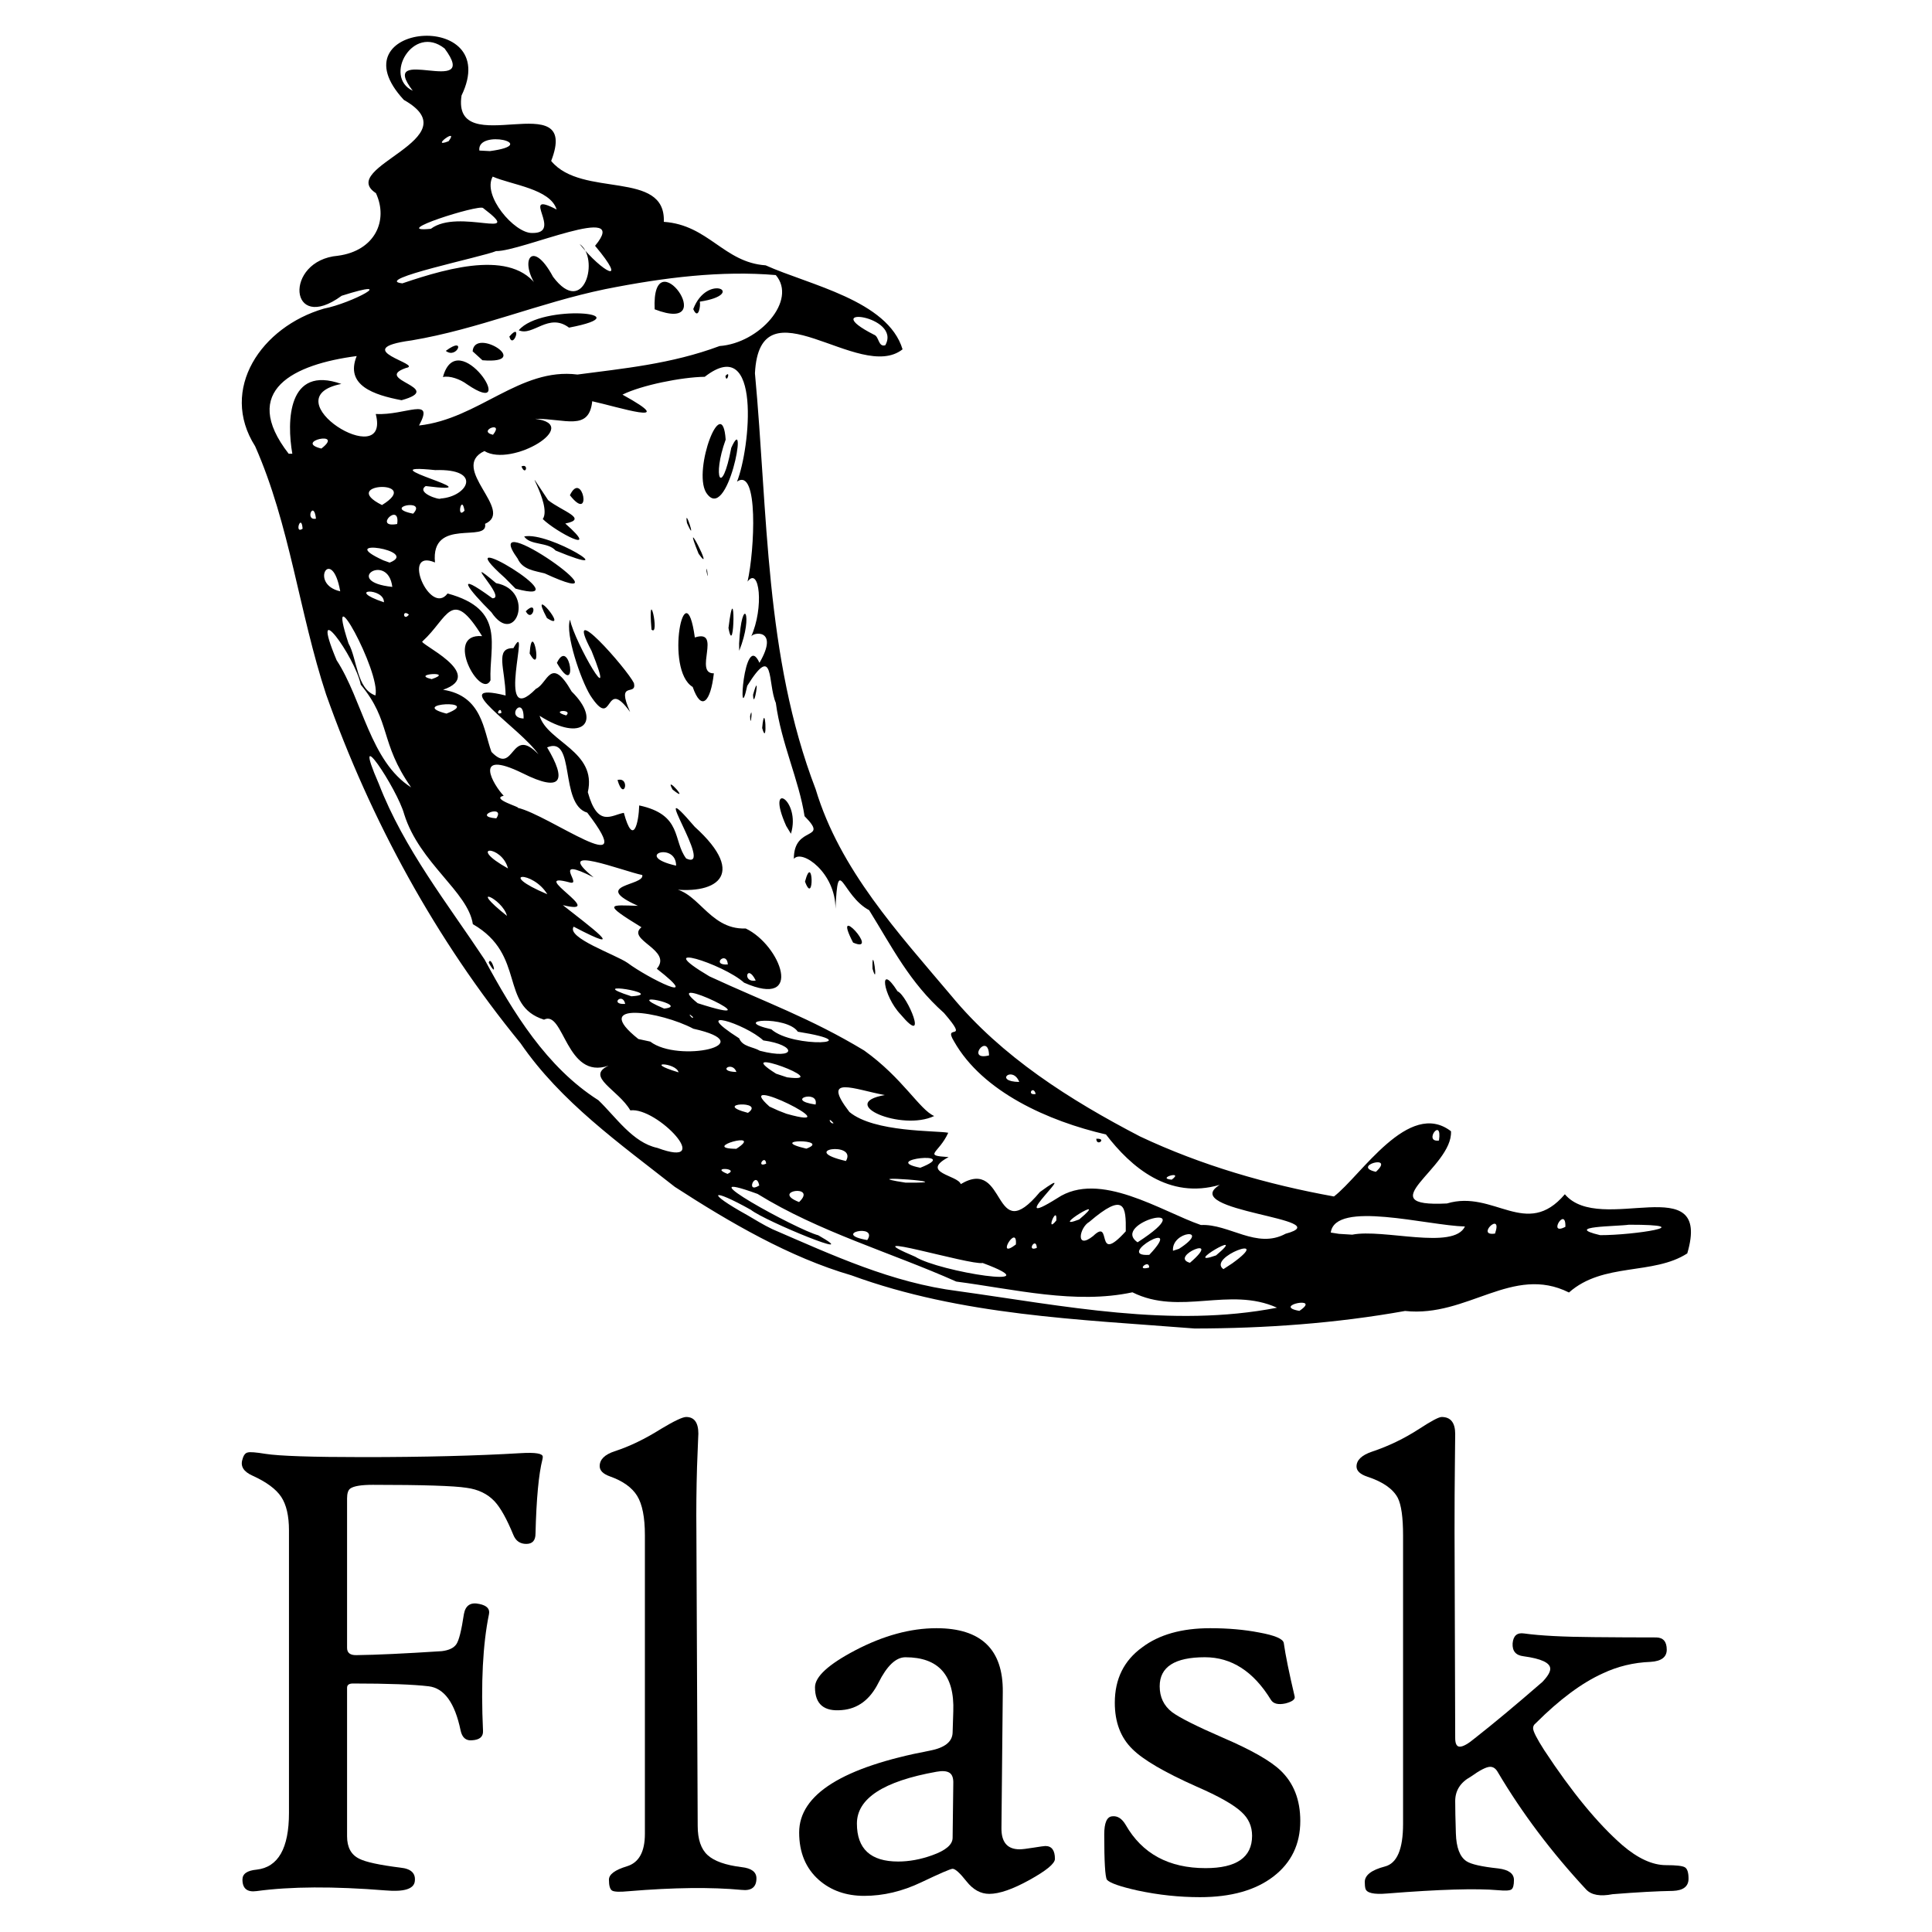 <?xml version="1.0" encoding="UTF-8" standalone="no"?>
<!DOCTYPE svg PUBLIC "-//W3C//DTD SVG 1.1//EN" "http://www.w3.org/Graphics/SVG/1.1/DTD/svg11.dtd">
<svg width="100%" height="100%" viewBox="0 0 100 100" version="1.1" xmlns="http://www.w3.org/2000/svg" xmlns:xlink="http://www.w3.org/1999/xlink" xml:space="preserve" xmlns:serif="http://www.serif.com/" style="fill-rule:evenodd;clip-rule:evenodd;stroke-linejoin:round;stroke-miterlimit:2;">
    <g transform="matrix(0.293,0,0,0.293,12.515,1.851)">
        <path d="M76.501,203.351C66.752,195.681 56.348,188.331 49.24,177.974C34.28,159.71 22.764,138.569 14.891,116.349C10.131,101.899 8.502,86.408 2.362,72.519C-4.053,62.428 3.466,51.405 14.518,48.199C19.435,47.251 28.086,42.609 17.643,45.931C8.279,52.797 7.377,39.692 16.977,38.861C23.529,37.992 25.941,32.631 23.698,27.805C16.662,23.214 40.753,18.179 28.63,11.332C16.01,-2.289 46.291,-4.91 38.818,10.561C37.032,22.456 59.984,8.376 54.654,22.115C60.069,28.714 74.926,23.62 74.553,32.872C82.439,33.414 85.146,40.045 92.541,40.555C100.218,44.021 114.121,46.747 116.729,55.392C109.119,61.415 91.502,42.949 90.651,59.624C92.953,84.262 92.366,109.641 101.377,133.102C105.639,147.306 115.977,158.487 125.308,169.552C134.241,180.386 146.338,188.018 158.671,194.439C169.486,199.54 181.146,202.919 192.936,205.045C197.715,201.389 206.157,187.795 213.611,193.523C213.971,199.972 198.815,206.994 212.9,206.281C221.178,203.783 226.913,212.675 233.726,204.652C240.004,212.088 259.817,199.905 255.351,215.103C249.309,219 240.501,216.645 234.453,222.008C224.481,217.025 216.541,226.461 205.497,225.271C193.237,227.467 180.759,228.351 168.33,228.369C147.934,226.76 127.108,226.081 107.706,218.98C96.773,215.803 86.108,209.577 76.501,203.351ZM93.725,210.819C104.397,215.429 114.834,220.294 126.532,221.765C145.09,224.342 164.255,228.317 182.878,224.695C174.45,220.89 165.733,226.173 157.337,221.975C147.268,224.139 136.459,221.419 126.217,220.078C114.578,214.894 102.011,211.33 91.11,204.593C77.482,199.618 98.153,210.976 101.834,211.899C110.348,216.73 92.469,209.42 89.945,207.412C82.812,203.41 81.903,204.247 89.24,208.308C90.717,209.172 92.176,210.081 93.725,210.819ZM73.414,196.466C83.76,200.298 73.369,189.194 68.635,189.836C66.536,186.193 60.612,183.891 64.79,181.936C57.277,184.546 56.917,172.016 53.387,173.809C45.435,171.298 50.293,162.404 40.818,156.938C39.954,151.183 31.409,146.194 28.688,137.516C27.485,133.07 19.03,120.313 24.222,132.186C28.642,143.617 36.417,153.413 42.891,163.189C47.913,172.5 53.85,182.237 62.999,188.044C66.086,191.006 69.06,195.537 73.414,196.466ZM43.624,163.751C43.982,162.188 45.514,167.131 43.624,163.751ZM85.807,201.056C88.095,200.03 82.511,199.762 85.807,201.056ZM91.416,203.104C90.836,200.278 88.854,204.686 91.416,203.104ZM98.447,206.033C101.788,202.847 93.288,204.024 98.447,206.033ZM110.492,212.747C112.525,209.746 103.985,211.618 110.492,212.747ZM87.364,196.624C92.555,193.262 80.648,196.577 87.364,196.624ZM92.633,199.252C92.483,197.479 90.757,200.049 92.633,199.252ZM118.979,215.697C123.216,218.372 143.717,221.556 130.881,216.795C128.728,217.247 107.078,210.668 118.979,215.697ZM77.156,183.119C76.744,181.342 70.577,181.151 77.156,183.119ZM89.416,190.274C92.613,188.044 82.792,188.553 89.416,190.274ZM99.734,196.597C104.318,194.871 92.307,194.864 99.734,196.597ZM72.159,177.686C77.129,181.497 92.208,178.176 79.77,175.411C74.114,172.396 61.363,170.33 70.055,177.229L72.159,177.686ZM106.725,198.781C108.797,195.256 98.04,196.766 106.725,198.781ZM96.222,190.436C108.372,193.87 86.003,182.746 93.223,189.168L94.825,189.894L96.222,190.436ZM117.28,202.606C128.788,202.717 106.882,201.018 117.28,202.606ZM67.733,171.028C67.281,168.884 64.895,171.206 67.733,171.028ZM136.746,213.526C137.053,209.656 132.992,216.41 136.746,213.526ZM87.375,183.054C86.676,181.014 83.78,182.969 87.375,183.054ZM68.824,169.682C75.43,169.284 59.775,166.773 68.824,169.682ZM46.846,155.478C46.023,152.308 39.66,149.784 46.846,155.478ZM104.541,192.092C103.332,190.711 103.971,192.392 104.541,192.092ZM140.446,214.129C140.336,212.016 138.491,214.925 140.446,214.129ZM101.363,188.809C102.011,186.089 95.727,187.984 101.363,188.809ZM74.611,171.853C79.529,171.329 66.732,168.531 74.611,171.853ZM119.863,199.972C127.526,196.937 112.395,198.493 119.863,199.972ZM96.328,183.997C105.155,185.133 85.82,177.987 94.386,183.355L96.328,183.997ZM127.009,202.861C135.255,197.938 132.535,214.403 140.997,204.254C149.34,198.16 133.79,211.787 144.07,205.34C151.511,200.363 162.496,207.7 169.435,210.087C174.423,209.845 179.276,214.403 184.395,211.629C194.243,208.974 165.132,207.694 172.762,202.991C163.751,205.615 157.096,199.866 152.661,194.092C142.552,191.757 130.867,186.591 125.819,177.64C123.76,174.286 128.788,178.118 124.041,172.625C117.953,167.21 114.913,161.056 110.825,154.472C105.94,151.869 105.364,144.199 104.874,154.218C104.914,147.894 98.976,143.637 97.525,145.403C97.498,139.314 103.881,142.368 99.415,137.863C98.454,131.552 95.288,124.975 94.339,117.847C92.863,114.414 94.13,107.058 89.292,114.832C87.533,123.051 88.71,104.736 91.45,110.771C95.046,104.612 90.154,105.337 89.958,106.188C92.3,100.99 91.443,93.613 89.344,96.425C90.593,90.912 91.319,76.141 87.481,78.763C89.808,72.996 91.895,52.384 81.784,60.245C77.691,60.303 70.597,61.73 67.249,63.397C77.757,69.191 66.189,65.489 61.906,64.567C61.35,69.929 57.113,67.614 51.816,67.666C60.278,68.712 47.697,76.317 42.852,73.362C36.548,76.37 48.286,83.89 42.976,86.217C43.631,89.716 33.324,84.95 34.129,93.045C28.014,90.467 33.292,102.644 36.352,98.524C46.756,101.343 43.676,107.758 43.937,113.858C42.243,117.408 35.567,105.508 42.452,106.057C37.018,97.235 36.444,102.866 31.931,106.966C30.885,107.261 43.44,112.798 35.56,115.532C42.492,116.605 42.695,122.673 44.108,126.512C48.273,130.852 47.415,121.717 52.406,126.937C49.247,122.286 35.691,113.838 46.605,116.546C46.547,111.871 44.63,108.098 47.978,108.188C51.294,102.192 44.506,122.98 51.974,115.356C54.039,114.454 54.557,109.353 58.271,115.84C63.665,121.15 60.22,124.993 52.608,120.129C53.967,124.752 62.789,126.399 61.129,133.626C62.886,139.982 65.346,137.64 67.49,137.274C69.171,143.447 70.127,138.909 70.205,135.966C77.901,137.615 76.096,142.165 78.508,145.344C83.811,147.736 70.917,129.12 80.02,139.746C89.598,148.397 83.616,152.007 75.018,150.621C80.458,150.182 82.209,157.978 89.018,157.703C95.223,160.658 99.428,171.997 88.73,167.275C85.022,163.927 71.884,159.801 82.616,166.164C92.516,170.754 100.389,173.494 109.942,179.256C116.776,184.134 119.73,189.723 122.32,190.83C116.573,193.575 105.006,188.639 113.597,187.129C108.235,186.154 102.207,183.441 107.339,190.117C111.707,193.766 122.804,193.379 124.799,193.791C123.112,197.506 120.216,197.8 124.864,198.088C119.678,200.854 126.532,201.286 127.009,202.861ZM116.402,172.906C113.244,169.604 112.427,163.425 115.84,168.798C117.593,169.505 121.445,178.903 116.402,172.906ZM150.949,194.851C152.917,194.72 151.007,196.347 150.949,194.851ZM111.421,164.811C111.295,159.821 112.557,168.661 111.421,164.811ZM107.987,160.194C104.012,152.524 112.989,162.365 107.987,160.194ZM66.372,131.475C68.707,130.852 67.523,135.462 66.372,131.475ZM99.493,149.424C100.925,144.042 101.174,153.937 99.493,149.424ZM76.096,133.154C74.449,130.186 79.543,135.941 76.096,133.154ZM96.171,139.589C92.411,131.167 98.839,134.985 97.008,140.968L96.171,139.589ZM61.547,116.499C59.867,113.734 57.088,105.625 57.983,103.148C58.787,107.182 66.556,120.502 61.788,108.667C56.525,98.747 68.086,111.883 69.276,114.362C69.832,116.821 66.025,113.689 68.602,119.462C63.901,112.89 65.829,123.092 61.547,116.499ZM50.849,109.124C51.287,102.696 53.295,113.531 50.849,109.124ZM55.662,110.784C57.957,105.933 59.552,117.546 55.662,110.784ZM44.081,101.827C40.098,97.863 37.214,94.215 44.27,99.368C46.984,99.472 38.229,91.07 44.925,96.699C51.96,97.982 48.396,108.242 44.081,101.827ZM50.162,101.67C52.478,99.375 51.391,103.926 50.162,101.67ZM53.909,102.866C50.397,96.294 58.166,105.625 53.909,102.866ZM46.468,95.759C34.887,85.445 61.017,101.146 48.358,97.667L46.468,95.759ZM79.653,115.035C74.638,112.033 78.319,93.882 80.033,106.293C84.905,104.716 79.764,112.708 83.393,112.629C82.825,117.67 81.197,119.483 79.653,115.035ZM91.927,122.293C92.417,116.821 92.96,126.035 91.927,122.293ZM89.796,120.181C90.345,117.847 89.848,122.934 89.796,120.181ZM48.736,92.371C41.295,82.104 70.361,102.754 53.504,94.974C51.744,94.51 49.62,94.346 48.736,92.371ZM72.375,104.9C71.67,96.256 73.945,106.332 72.375,104.9ZM90.318,116.414C91.704,111.491 90.424,119.672 90.318,116.414ZM49.881,88.453C54.302,87.506 68.203,96.216 55.439,90.939C54.021,89.369 50.993,90.082 49.881,88.453ZM87.852,107.378C88.325,98.538 90.496,102.101 87.873,108.647L87.852,107.378ZM53.171,85.375C54.975,82.732 48.383,73.428 54.118,82.039C56.597,84.007 61.291,85.335 57.146,86.165C63.665,91.914 55.558,87.722 53.171,85.375ZM85.976,104.619C87.22,94.548 87.076,110.517 85.976,104.619ZM49.404,76.076C50.784,75.487 50.136,77.912 49.404,76.076ZM57.963,81.17C60.166,76.546 62.024,86.322 57.963,81.17ZM82.099,94.594C82.079,92.822 82.556,97.177 82.099,94.594ZM80.699,91.502C77.351,83.236 83.818,95.876 80.699,91.502ZM78.645,86.08C78.085,82.666 80.556,90.37 78.645,86.08ZM81.993,80.639C79.692,76.591 84.898,62.788 85.48,71.348C83.053,78.018 84.781,81.746 86.466,72.8C89.593,65.764 85.793,86.696 81.993,80.639ZM85.434,60.114C86.435,58.884 85.656,61.597 85.434,60.114ZM79.687,173.325C78.326,172.135 79.862,174.077 79.687,173.325ZM91.522,179.308C98.106,181.002 98.074,178.287 92.123,177.476C88.925,174.502 78.823,171.343 87.866,177.11C88.462,178.628 90.352,178.588 91.522,179.308ZM68.151,163.783C71.774,166.492 81.811,171.447 73.317,164.818C76.181,161.488 67.836,159.717 70.604,157.487C63.561,153.177 65.044,153.563 69.983,153.701C61.521,149.914 71.205,150.202 70.748,148.26C67.485,147.619 54.537,142.505 62.155,148.679C54.413,144.735 60.31,150.15 57.97,149.581C50.05,147.423 65.019,155.611 56.714,153.577C61.253,157.173 68.936,162.797 58.63,157.382C57.277,159.337 66.007,162.3 68.151,163.783ZM80.529,170.898C95.576,175.744 73.146,164.967 80.529,170.898ZM143.893,209.282C144.089,206.294 141.839,211.832 143.893,209.282ZM150.406,212.023C153.878,208.661 150.55,217.384 156.16,211.199C156.218,206.771 155.991,204.157 149.713,209.537C147.979,210.499 147.209,214.572 150.406,212.023ZM47.024,147.097C45.957,142.905 39.549,142.923 47.024,147.097ZM53.974,151.653C51.391,147.371 44.76,147.776 53.974,151.653ZM93.542,175.514C97.408,178.948 111.283,178.032 98.231,175.94C96.301,173.082 85.964,173.769 93.542,175.514ZM147.927,209.107C153.871,204.116 142.167,211.33 147.927,209.107ZM160.293,217.6C160.331,215.998 157.73,218.3 160.293,217.6ZM160.313,215.357C166.897,208.387 153.937,215.769 160.313,215.357ZM29.917,132.776C24.308,124.772 26.432,121.175 21.018,114.636C19.99,109.634 11.733,98.295 16.748,110.307C21.338,117.336 22.699,128.217 29.917,132.776ZM158.246,213.141C170.364,205.313 153.277,209.734 158.246,213.141ZM167.493,216.763C173.561,211.557 163.654,215.677 167.493,216.763ZM44.963,138.248C46.697,135.665 40.478,137.915 44.963,138.248ZM165.563,214.291C171.435,210.506 164.21,211.087 164.498,214.637L165.563,214.291ZM85.865,164.058C85.663,161.495 82.76,164.274 85.865,164.058ZM90.789,166.89C89.22,163.725 88.383,167.387 90.789,166.89ZM174.986,216.849C182.512,211.42 170.429,215.808 173.41,217.882L174.986,216.849ZM172.103,215.456C178.236,210.322 165.635,217.731 172.103,215.456ZM186.827,225.257C190.942,222.504 181.826,224.368 186.827,225.257ZM48.736,136.385C54.249,137.62 70.779,149.966 61.03,137.242C56.035,135.764 59.03,123.555 53.936,125.713C57.356,131.428 56.746,133.854 49.567,130.258C40.55,125.85 44.499,132.436 46.265,134.254C43.858,134.803 49.443,136.34 48.736,136.385ZM23.608,116.54C24.594,112.452 14.511,94.071 18.847,107.326C20.409,110.105 20.247,115.368 23.608,116.54ZM69.733,144.977C66.889,142.604 69.596,144.638 69.733,144.977ZM76.724,146.606C76.724,142.277 68.995,144.847 76.724,146.606ZM137.341,184.814C136.184,181.857 132.771,184.748 137.341,184.814ZM140.25,186.938C139.818,185.284 138.569,187.259 140.25,186.938ZM164.275,202.076C166.584,200.37 161.391,201.855 164.275,202.076ZM36.156,119.744C42.767,117.186 29.073,117.919 36.156,119.744ZM132.004,180.125C131.927,175.848 127.787,181.191 132.004,180.125ZM33.546,113.655C37.79,112.224 29.616,112.715 33.546,113.655ZM45.865,119.625C45.793,118.22 44.565,120.162 45.865,119.625ZM196.167,211.793C201.626,210.688 214.07,214.572 216.077,210.349C209.446,210.185 193.145,205.666 192.373,211.42L193.825,211.649L196.167,211.793ZM49.782,120.612C49.881,116.277 46.403,120.45 49.782,120.612ZM17.389,98.139C15.918,89.88 11.791,96.889 17.389,98.139ZM25.111,100.081C25.21,97.426 18.042,97.694 25.111,100.081ZM29.525,102.252C28.25,101.218 28.531,103.553 29.525,102.252ZM57.309,120.07C58.618,118.866 54.21,119.181 57.309,120.07ZM26.589,97.361C25.838,91.122 17.637,96.425 26.589,97.361ZM10.745,87.081C10.522,84.203 9.201,88.165 10.745,87.081ZM13.105,85.303C12.72,81.888 11.078,85.733 13.105,85.303ZM26.119,93.07C31.625,90.912 16.093,88.597 24.994,92.665L26.119,93.07ZM200.345,200.69C203.869,197.461 195.872,199.69 200.345,200.69ZM221.394,211.597C222.807,207.426 217.836,212.147 221.394,211.597ZM27.451,86.25C28.034,82.209 23.084,87.054 27.451,86.25ZM8.927,73.839C7.933,68.138 8.07,58.126 17.585,61.507C4.886,64.031 26.38,77.298 23.666,66.822C29.008,67.085 34.116,63.665 31.31,68.849C41.838,67.692 49.13,58.564 59.297,59.846C67.215,58.794 75.873,58.002 84.407,54.811C91.423,54.307 98.178,46.754 94.334,42.275C84.767,41.464 74.748,42.661 64.175,44.767C52.458,47.199 41.813,51.828 29.989,53.817C18.46,55.367 32.304,58.08 29.001,58.688C22.992,60.774 36.175,62.18 28.223,64.383C23.313,63.449 18.199,61.762 20.298,56.582C9.26,58.022 -0.444,62.599 8.279,73.833L8.927,73.839ZM35.535,60.29C38.118,50.757 49.397,68.138 39.772,61.559C38.627,60.695 36.73,59.995 35.535,60.29ZM36.037,55.666C39.772,52.888 38.019,57.23 36.037,55.666ZM40.778,55.745C41.12,51.358 51.641,58.067 42.512,57.322L40.778,55.745ZM47.265,53.137C49.639,50.363 47.953,55.595 47.265,53.137ZM48.927,52.026C52.876,47.285 71.27,48.997 57.806,51.56C54.197,48.84 51.431,53.162 48.927,52.026ZM72.937,48.324C72.343,35.369 84.871,52.921 72.937,48.324ZM79.752,48.284C82.243,41.759 89.423,45.663 80.909,46.97C81.091,47.67 80.654,50.345 79.752,48.284ZM24.765,82.902C32.206,78.344 16.865,78.947 24.765,82.902ZM30.27,84.426C32.88,81.654 24.594,83.301 30.27,84.426ZM14.054,72.924C18.305,69.654 9.019,71.682 14.054,72.924ZM233.818,210.407C233.942,206.614 230.567,212.113 233.818,210.407ZM211.487,195.164C212.121,190.803 208.616,195.544 211.487,195.164ZM239.958,211.879C245.903,211.899 257.972,210.027 245.039,210.034C243.005,210.349 233.21,210.283 239.958,211.879ZM35.11,81.751C39.923,81.424 42.636,76.447 34.174,76.729C21.063,75.376 45.741,81.222 32.493,79.548C30.716,80.725 35.004,82.079 35.11,81.751ZM39.347,83.897C38.843,80.81 37.855,85.537 39.347,83.897ZM44.375,70.491C46.461,67.902 41.484,69.798 44.375,70.491ZM28.367,43.739C36.96,40.823 48.704,37.54 52.759,45.179C48.632,40.216 51.092,35.324 54.989,42.589C60.501,49.933 63.26,39.248 59.676,36.782C63.764,41.856 68.406,44.257 62.409,37.104C68.93,29.263 49.364,38.13 44.918,38.038C42.78,38.999 22.829,43.125 28.367,43.739ZM33.402,34.102C38.301,30.408 50.345,36.305 42.616,30.426C41.858,29.76 25.694,34.886 33.402,34.102ZM51.261,34.84C56.989,34.984 48.79,27.137 55.616,30.694C54.498,27.033 47.665,26.346 44.324,24.882C42.434,28.23 48.167,34.886 51.261,34.84ZM36.534,18.629C38.516,15.943 33.056,19.997 36.534,18.629ZM43.833,20.375C53.072,19.153 41.478,16.4 41.968,20.278L43.833,20.375ZM30.205,9.717C23.698,1.223 42.44,11.143 35.828,2.249C30.264,-2.177 24.922,7.24 30.205,9.717ZM113.676,54.674C116.659,49.389 101.363,47.546 111.668,52.802C112.616,53.117 112.402,55.039 113.676,54.674Z" style="fill-rule:nonzero;"/>
        <g transform="matrix(1,0,0,1,0,244)">
            <path d="M53.108,7.495C52.448,10.101 52.039,14.474 51.886,20.612C51.886,21.818 51.343,22.421 50.254,22.421C49.165,22.421 48.407,21.895 47.978,20.846C46.812,18.008 45.707,16.029 44.654,14.899C43.412,13.58 41.76,12.781 39.699,12.51C37.484,12.159 31.966,11.984 23.144,11.984C21.124,11.984 19.801,12.199 19.181,12.628C18.792,12.899 18.598,13.482 18.598,14.377L18.598,40.786C18.598,41.68 19.161,42.105 20.286,42.069C23.747,42.029 28.76,41.793 35.326,41.368C36.61,41.211 37.476,40.794 37.922,40.113C38.372,39.433 38.809,37.677 39.234,34.838C39.504,33.283 40.42,32.68 41.974,33.032C43.295,33.304 43.862,33.907 43.667,34.838C42.577,40.126 42.225,47.005 42.614,55.477C42.655,56.486 42.015,57.032 40.691,57.11C39.602,57.227 38.922,56.643 38.65,55.36C37.643,50.503 35.764,47.907 33.027,47.575C30.286,47.247 25.824,47.081 19.646,47.081C18.947,47.081 18.598,47.332 18.598,47.838L18.598,74.073C18.598,76.017 19.315,77.34 20.752,78.037C21.882,78.62 24.31,79.146 28.039,79.612C29.946,79.806 30.78,80.644 30.55,82.118C30.314,83.401 28.606,83.907 25.416,83.635C16.205,82.895 8.606,82.936 2.623,83.754C0.95,83.984 0.117,83.304 0.117,81.713C0.117,80.7 0.95,80.118 2.623,79.963C6.432,79.534 8.335,76.191 8.335,69.936L8.335,20.028C8.335,17.466 7.877,15.494 6.966,14.113C6.051,12.733 4.35,11.478 1.865,10.352C0.31,9.652 -0.272,8.701 0.117,7.495C0.31,6.758 0.622,6.348 1.047,6.272C1.436,6.154 2.468,6.231 4.136,6.506C6.586,6.894 12.359,7.089 21.452,7.089C32.181,7.089 41.448,6.854 49.262,6.389C51.865,6.231 53.169,6.446 53.169,7.028C53.169,7.187 53.149,7.34 53.108,7.495Z" style="fill-rule:nonzero;"/>
            <path d="M90.915,81.502C90.915,83.057 90.04,83.737 88.292,83.542C82.932,83.036 76.284,83.113 68.356,83.773C66.761,83.931 65.782,83.89 65.41,83.66C65.041,83.425 64.858,82.785 64.858,81.732C64.858,80.802 65.915,80.016 68.033,79.372C70.154,78.733 71.21,76.818 71.21,73.632L71.21,20.871C71.21,17.721 70.753,15.409 69.842,13.931C68.927,12.454 67.324,11.308 65.032,10.494C63.826,10.065 63.223,9.462 63.223,8.684C63.223,7.518 64.097,6.644 65.846,6.061C68.49,5.206 71.231,3.887 74.069,2.097C76.401,0.696 77.879,0 78.498,0C79.935,0 80.657,0.988 80.657,2.971C80.657,2.818 80.579,4.761 80.421,8.801C80.308,12.648 80.268,16.437 80.308,20.17L80.538,72.23C80.538,74.603 81.122,76.324 82.288,77.393C83.454,78.461 85.457,79.17 88.292,79.519C90.04,79.712 90.915,80.373 90.915,81.502Z" style="fill-rule:nonzero;"/>
            <path d="M143.644,78.064C143.644,78.882 142.158,80.113 139.186,81.765C136.211,83.417 133.83,84.243 132.044,84.243C130.526,84.243 129.187,83.506 128.021,82.028C126.855,80.551 126.036,79.814 125.571,79.814C125.222,79.814 123.376,80.611 120.032,82.202C116.692,83.797 113.328,84.595 109.947,84.595C106.761,84.595 104.097,83.66 101.96,81.798C99.628,79.736 98.462,76.939 98.462,73.4C98.462,66.676 106.158,61.858 121.55,58.943C124.19,58.437 125.534,57.368 125.571,55.736L125.689,52.004C125.923,45.631 123.105,42.445 117.235,42.445C115.563,42.445 113.98,43.939 112.481,46.931C110.988,49.927 108.838,51.538 106.04,51.773C102.854,52.081 101.259,50.741 101.259,47.749C101.259,45.882 103.631,43.709 108.372,41.218C113.348,38.616 118.13,37.312 122.716,37.312C130.604,37.312 134.51,41.065 134.433,48.566L134.198,72.583C134.162,75.11 135.231,76.372 137.405,76.372C137.834,76.372 138.651,76.276 139.854,76.081C141.061,75.887 141.761,75.789 141.956,75.789C143.081,75.789 143.644,76.55 143.644,78.064ZM125.689,64.773C125.729,63.801 125.502,63.157 125.016,62.85C124.53,62.539 123.765,62.477 122.716,62.672C113.348,64.344 108.664,67.396 108.664,71.826C108.664,76.295 111.093,78.53 115.951,78.53C117.895,78.53 119.899,78.162 121.955,77.425C124.368,76.567 125.571,75.539 125.571,74.332L125.689,64.773Z" style="fill-rule:nonzero;"/>
            <path d="M186.988,71.357C186.988,75.478 185.4,78.754 182.235,81.182C179.068,83.611 174.744,84.826 169.263,84.826C165.611,84.826 161.955,84.438 158.303,83.66C155.154,82.96 153.327,82.32 152.822,81.737C152.51,81.19 152.356,78.531 152.356,73.749C152.356,71.688 152.822,70.62 153.757,70.543C154.688,70.425 155.485,70.932 156.145,72.057C159.06,77.15 163.764,79.697 170.255,79.697C175.732,79.697 178.473,77.79 178.473,73.98C178.473,72.312 177.854,70.911 176.607,69.785C175.246,68.502 172.607,67.005 168.68,65.296C163.004,62.77 159.214,60.555 157.311,58.648C155.25,56.628 154.222,53.907 154.222,50.486C154.222,46.287 155.834,43.025 159.06,40.693C162.052,38.437 166.056,37.312 171.068,37.312C174.218,37.312 177.093,37.563 179.7,38.069C182.498,38.575 183.955,39.195 184.072,39.935C184.38,42.109 185.024,45.259 185.996,49.381C186.113,49.883 185.566,50.292 184.364,50.603C183.08,50.875 182.226,50.66 181.797,49.964C178.728,44.947 174.842,42.441 170.137,42.441C164.813,42.441 162.15,44.15 162.15,47.571C162.15,49.477 162.87,50.992 164.307,52.117C165.591,53.089 168.602,54.608 173.344,56.668C178.319,58.805 181.7,60.729 183.49,62.437C185.822,64.652 186.988,67.628 186.988,71.357Z" style="fill-rule:nonzero;"/>
            <path d="M255.575,81.559C255.575,82.919 254.66,83.64 252.834,83.717C250.113,83.758 246.554,83.951 242.166,84.3C239.988,84.729 238.433,84.458 237.502,83.486C231.36,76.879 226.15,69.96 221.874,62.729C221.526,62.11 221.08,61.798 220.534,61.798C219.874,61.798 218.729,62.381 217.097,63.547C215.267,64.556 214.356,65.996 214.356,67.859C214.356,69.182 214.392,71.085 214.473,73.576C214.551,76.061 215.17,77.692 216.336,78.47C217.153,79.017 219.041,79.442 221.991,79.754C223.818,79.988 224.733,80.668 224.733,81.794C224.733,82.689 224.587,83.244 224.295,83.454C224.004,83.668 223.234,83.717 221.991,83.6C218.105,83.252 211.538,83.446 202.288,84.183C199.956,84.377 198.692,84.085 198.497,83.308C198.421,83.037 198.38,82.649 198.38,82.142C198.38,80.94 199.567,80.024 201.939,79.406C204.077,78.858 205.145,76.352 205.145,71.883L205.145,20.928C205.145,17.742 204.834,15.527 204.21,14.284C203.356,12.689 201.566,11.445 198.846,10.551C197.567,10.126 196.923,9.523 196.923,8.745C196.923,7.616 197.838,6.741 199.663,6.122C202.579,5.15 205.356,3.81 207.999,2.098C210.138,0.701 211.461,0 211.963,0C213.559,0 214.356,1.008 214.356,3.033C214.356,2.758 214.336,4.685 214.295,8.802C214.259,11.64 214.239,15.45 214.239,20.231L214.356,56.725C214.356,57.737 214.627,58.239 215.17,58.239C215.753,58.239 216.648,57.737 217.854,56.725C221.08,54.198 225.045,50.895 229.745,46.814C230.68,45.843 231.145,45.065 231.145,44.482C231.145,43.434 229.571,42.693 226.425,42.268C225.064,42.109 224.421,41.353 224.497,39.992C224.615,38.632 225.296,38.049 226.538,38.243C229.34,38.632 233.421,38.847 238.781,38.887C242.514,38.923 246.226,38.944 249.919,38.944C251.121,38.985 251.725,39.701 251.725,41.102C251.725,42.421 250.773,43.142 248.87,43.26C245.874,43.373 243.056,44.053 240.417,45.3C236.724,46.968 232.777,49.903 228.579,54.102C228.271,54.336 228.113,54.627 228.113,54.976C228.113,55.519 228.773,56.823 230.097,58.883C234.955,66.268 239.542,71.843 243.854,75.615C246.615,77.985 249.198,79.17 251.607,79.17C253.396,79.17 254.505,79.296 254.93,79.551C255.361,79.803 255.575,80.474 255.575,81.559Z" style="fill-rule:nonzero;"/>
        </g>
    </g>
</svg>

